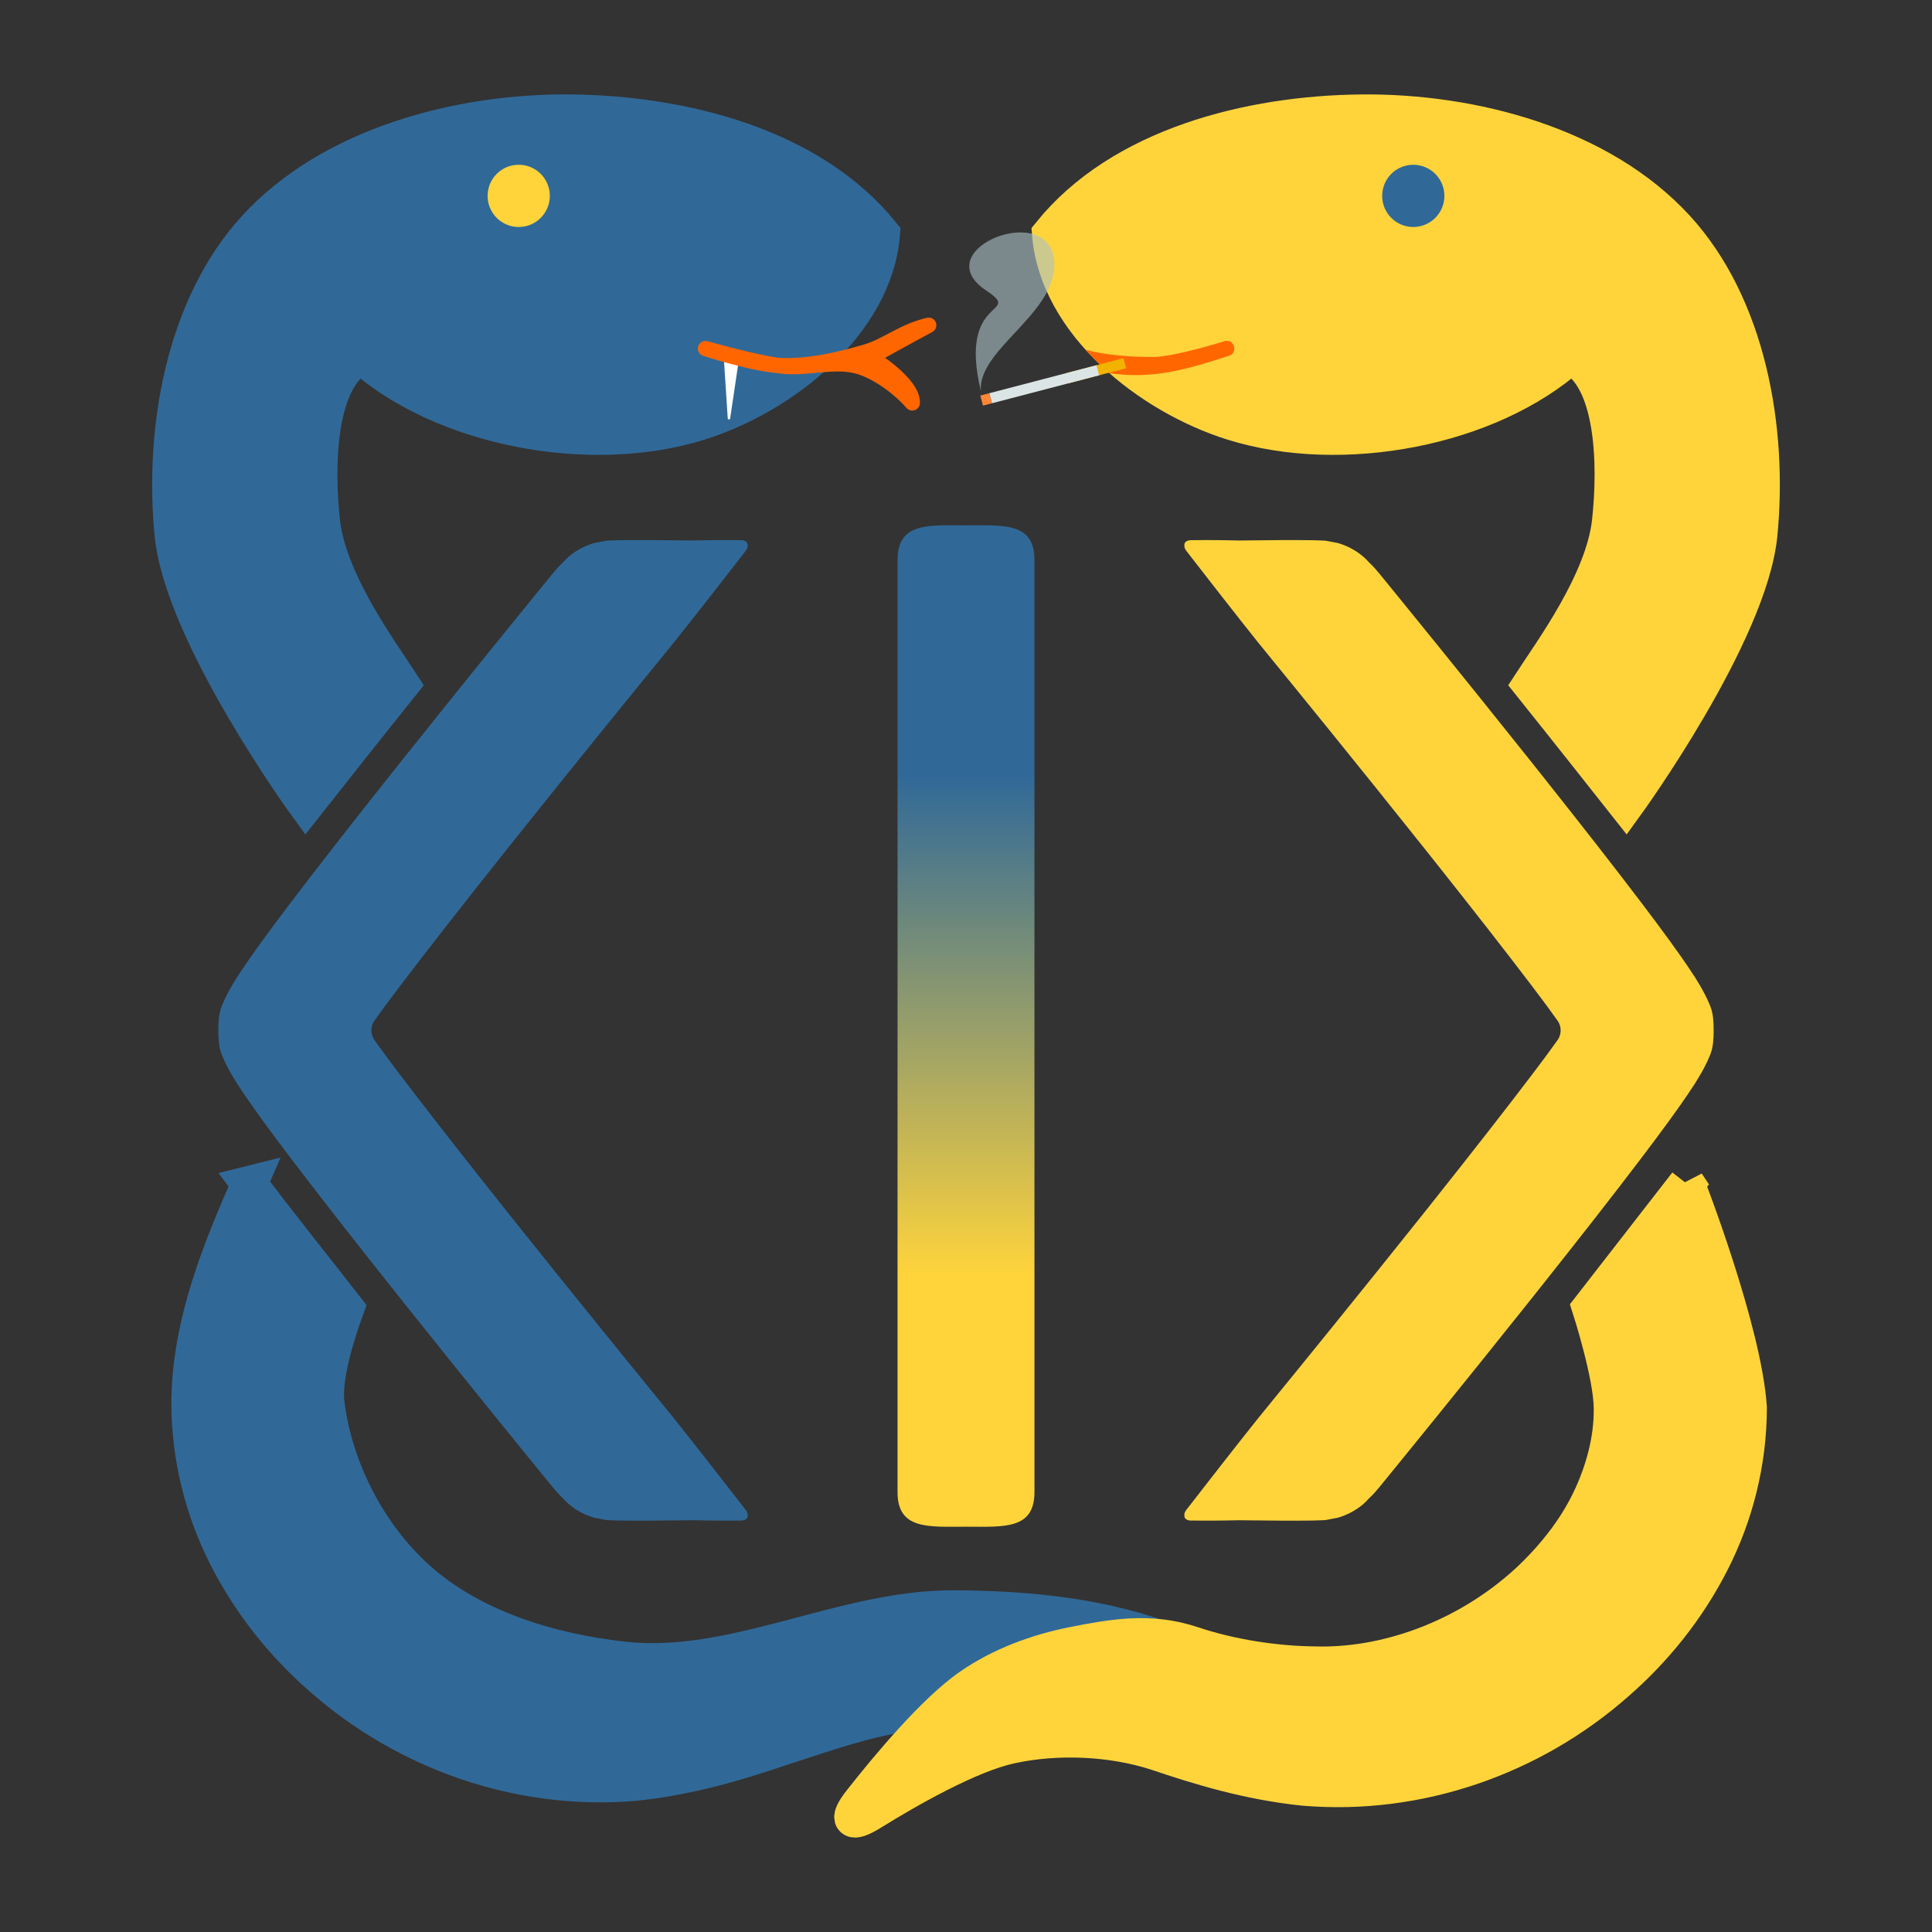 <?xml version="1.0" encoding="UTF-8" standalone="no"?>
<!-- Created with Inkscape (http://www.inkscape.org/) -->

<svg
   width="800"
   height="800"
   viewBox="0 0 211.667 211.667"
   version="1.1"
   id="svg5"
   inkscape:version="1.2.2 (b0a8486541, 2022-12-01)"
   sodipodi:docname="libsemigroups_pybind11_logo.svg"
   xml:space="preserve"
   xmlns:inkscape="http://www.inkscape.org/namespaces/inkscape"
   xmlns:sodipodi="http://sodipodi.sourceforge.net/DTD/sodipodi-0.dtd"
   xmlns:xlink="http://www.w3.org/1999/xlink"
   xmlns="http://www.w3.org/2000/svg"
   xmlns:svg="http://www.w3.org/2000/svg"><rect x="0" y="0" width="211.667" height="211.667" fill="#333333" stroke="none"/><sodipodi:namedview
     id="namedview7"
     pagecolor="#ffffff"
     bordercolor="#999999"
     borderopacity="1"
     inkscape:showpageshadow="0"
     inkscape:pageopacity="0"
     inkscape:pagecheckerboard="0"
     inkscape:deskcolor="#d1d1d1"
     inkscape:document-units="mm"
     showgrid="false"
     inkscape:zoom="0.81643871"
     inkscape:cx="887.39056"
     inkscape:cy="371.124"
     inkscape:window-width="1920"
     inkscape:window-height="1163"
     inkscape:window-x="0"
     inkscape:window-y="0"
     inkscape:window-maximized="1"
     inkscape:current-layer="layer1" /><defs
     id="defs2"><inkscape:path-effect
       effect="taper_stroke"
       id="path-effect10219"
       is_visible="true"
       lpeversion="1"
       stroke_width="1.2"
       attach_start="1.2"
       end_offset="0.1"
       start_smoothing="0.5"
       end_smoothing="0.5"
       jointype="extrapolated"
       start_shape="center"
       end_shape="center"
       miter_limit="100" /><inkscape:path-effect
       effect="spiro"
       id="path-effect10217"
       is_visible="true"
       lpeversion="1" /><linearGradient
       inkscape:collect="always"
       id="linearGradient930"><stop
         style="stop-color:#ffd43b;stop-opacity:1;"
         offset="0.25"
         id="stop926" /><stop
         style="stop-color:#306998;stop-opacity:1;"
         offset="0.75"
         id="stop928" /></linearGradient><linearGradient
       inkscape:collect="always"
       xlink:href="#linearGradient930"
       id="linearGradient932"
       x1="99.963"
       y1="159.913"
       x2="99.963"
       y2="50.189"
       gradientUnits="userSpaceOnUse"
       gradientTransform="translate(2.6754713e-5,6.575)" /></defs><g
     inkscape:groupmode="layer"
     id="layer2"
     inkscape:label="brackets"
     style="display:inline"
     transform="translate(-1.629,-1.394)"
     sodipodi:insensitive="true"><g
       id="g923"
       transform="translate(-0.46,9.281)"
       inkscape:label="braces"
       style="display:inline"><path
         id="path6827"
         style="color:#000000;fill:#306998;stroke-linecap:round;-inkscape-stroke:none"
         d="m 81.522,51.282 c -0.996,-7.83e-4 -2.207,0.016 -3.481,0.048 -3.069,-0.038 -6.278,-0.067 -8.213,-0.03 -0.728,0.014 -1.318,0.054 -1.318,0.054 l -1.298,0.246 c -1.045,0.295 -2.013,0.815 -2.838,1.521 -0.186,0.159 -0.395,0.376 -0.606,0.607 -0.437,0.398 -0.861,0.896 -1.155,1.255 -2.335,2.86 -9.216,11.306 -16.279,20.169 -0.455,0.571 -1.193,1.499 -1.647,2.071 -3.873,4.877 -7.699,9.758 -10.794,13.84 -0.441,0.582 -1.154,1.529 -1.59,2.115 -1.023,1.373 -1.934,2.622 -2.717,3.739 -0.42,0.598 -1.088,1.576 -1.482,2.192 -0.013,0.021 -0.026,0.041 -0.039,0.061 -0.393,0.616 -0.723,1.202 -0.771,1.288 -0.356,0.638 -0.901,1.701 -1.082,2.406 -0.054,0.211 -0.102,0.46 -0.137,0.761 -0.045,0.377 -0.065,0.877 -0.064,1.374 -0.002,0.497 0.019,0.998 0.064,1.375 0.036,0.3 0.083,0.549 0.137,0.76 0.181,0.705 0.726,1.769 1.082,2.407 0.048,0.086 0.378,0.672 0.771,1.288 0.013,0.021 0.026,0.041 0.039,0.061 0.394,0.615 1.062,1.593 1.482,2.192 0.783,1.117 1.694,2.367 2.717,3.739 0.437,0.586 1.149,1.532 1.59,2.115 3.094,4.083 6.921,8.963 10.794,13.84 0.454,0.572 1.192,1.499 1.647,2.071 7.063,8.864 13.943,17.31 16.279,20.17 0.293,0.359 0.717,0.855 1.154,1.253 0.212,0.231 0.421,0.45 0.607,0.609 0.825,0.706 1.793,1.225 2.838,1.52 l 1.298,0.246 c 0,3e-5 0.589,0.041 1.318,0.055 1.938,0.037 5.152,0.009 8.224,-0.03 2.134,0.052 4.035,0.051 5.216,0.035 0.497,-0.007 0.754,-0.236 0.731,-0.563 0.024,-0.175 -0.043,-0.387 -0.22,-0.615 -1.679,-2.166 -5.574,-7.18 -7.892,-10.068 -0.457,-0.57 -1.208,-1.487 -1.67,-2.053 -2.326,-2.848 -9.155,-11.233 -16.144,-20.003 -0.455,-0.571 -1.193,-1.499 -1.647,-2.071 -3.817,-4.807 -7.579,-9.608 -10.544,-13.518 -0.441,-0.582 -1.154,-1.528 -1.587,-2.117 -0.449,-0.61 -0.84,-1.153 -1.209,-1.671 -0.203,-0.284 -0.305,-0.654 -0.314,-1.027 0.009,-0.373 0.112,-0.743 0.314,-1.027 0.369,-0.517 0.76,-1.06 1.209,-1.67 0.433,-0.588 1.146,-1.535 1.587,-2.117 2.965,-3.91 6.727,-8.711 10.544,-13.518 0.454,-0.572 1.192,-1.499 1.647,-2.071 6.988,-8.77 13.818,-17.155 16.144,-20.003 0.462,-0.566 1.212,-1.482 1.67,-2.052 2.318,-2.888 6.213,-7.902 7.892,-10.068 0.177,-0.229 0.245,-0.441 0.22,-0.616 0.023,-0.326 -0.234,-0.555 -0.731,-0.562 -0.478,-0.006 -1.069,-0.012 -1.745,-0.012 z"
         inkscape:label="left brace" /><path
         id="path2602"
         style="color:#000000;fill:#ffd43b;fill-opacity:1;stroke-linecap:round;-inkscape-stroke:none"
         d="m 134.324,51.282 c 0.996,-7.83e-4 2.207,0.016 3.481,0.048 3.069,-0.038 6.278,-0.067 8.213,-0.03 0.728,0.014 1.318,0.054 1.318,0.054 l 1.298,0.246 c 1.045,0.295 2.013,0.815 2.838,1.521 0.186,0.159 0.395,0.376 0.606,0.607 0.437,0.398 0.861,0.896 1.155,1.255 2.335,2.86 9.216,11.306 16.279,20.169 0.455,0.571 1.193,1.499 1.647,2.071 3.873,4.877 7.699,9.758 10.794,13.84 0.441,0.582 1.154,1.529 1.59,2.115 1.023,1.373 1.934,2.622 2.717,3.739 0.42,0.598 1.088,1.576 1.482,2.192 0.013,0.021 0.026,0.041 0.039,0.061 0.393,0.616 0.723,1.202 0.771,1.288 0.356,0.638 0.901,1.701 1.082,2.406 0.054,0.211 0.102,0.46 0.137,0.761 0.045,0.377 0.065,0.877 0.064,1.374 0.002,0.497 -0.019,0.998 -0.064,1.375 -0.036,0.3 -0.083,0.549 -0.137,0.76 -0.18,0.705 -0.726,1.769 -1.082,2.407 -0.048,0.086 -0.378,0.672 -0.771,1.288 -0.013,0.021 -0.026,0.041 -0.039,0.061 -0.394,0.615 -1.062,1.593 -1.482,2.192 -0.783,1.117 -1.694,2.367 -2.717,3.739 -0.437,0.586 -1.149,1.532 -1.59,2.115 -3.094,4.083 -6.921,8.963 -10.794,13.84 -0.454,0.572 -1.192,1.499 -1.647,2.071 -7.063,8.864 -13.943,17.31 -16.279,20.17 -0.293,0.359 -0.717,0.855 -1.154,1.253 -0.212,0.231 -0.421,0.45 -0.607,0.609 -0.825,0.706 -1.793,1.225 -2.838,1.52 l -1.298,0.246 c 0,3e-5 -0.589,0.041 -1.318,0.055 -1.938,0.037 -5.152,0.009 -8.224,-0.03 -2.134,0.052 -4.035,0.051 -5.216,0.035 -0.497,-0.007 -0.754,-0.236 -0.731,-0.563 -0.025,-0.175 0.043,-0.387 0.22,-0.615 1.679,-2.166 5.574,-7.18 7.892,-10.068 0.457,-0.57 1.208,-1.487 1.67,-2.053 2.326,-2.848 9.155,-11.233 16.144,-20.003 0.455,-0.571 1.193,-1.499 1.647,-2.071 3.817,-4.807 7.579,-9.608 10.544,-13.518 0.441,-0.582 1.154,-1.528 1.587,-2.117 0.449,-0.61 0.84,-1.153 1.209,-1.671 0.203,-0.284 0.305,-0.654 0.314,-1.027 -0.009,-0.373 -0.112,-0.743 -0.314,-1.027 -0.369,-0.517 -0.76,-1.06 -1.209,-1.67 -0.433,-0.588 -1.146,-1.535 -1.587,-2.117 -2.965,-3.91 -6.727,-8.711 -10.544,-13.518 -0.454,-0.572 -1.192,-1.499 -1.647,-2.071 -6.988,-8.77 -13.818,-17.155 -16.144,-20.003 -0.462,-0.566 -1.212,-1.482 -1.67,-2.052 -2.318,-2.888 -6.213,-7.902 -7.892,-10.068 -0.177,-0.229 -0.245,-0.441 -0.22,-0.616 -0.023,-0.326 0.234,-0.555 0.731,-0.562 0.478,-0.006 1.069,-0.012 1.745,-0.012 z"
         inkscape:label="right brace" /></g><path
       style="color:#000000;display:inline;fill:url(#linearGradient932);fill-opacity:1;stroke-linecap:round;-inkscape-stroke:none"
       d="m 107.463,56.773 c 4.142,2e-6 7.5,-0.346 7.5,3.796 V 162.686 c 0,4.142 -3.358,3.796 -7.5,3.796 -4.142,0 -7.5,0.346 -7.5,-3.796 V 60.569 c 0,-4.142 3.358,-3.796 7.5,-3.796 z"
       id="path6890"
       sodipodi:nodetypes="sssssss"
       inkscape:label="bar"
       transform="translate(-2.1681806e-5,2.176)" /></g><g
     inkscape:groupmode="layer"
     id="layer3"
     inkscape:label="blue snake"
     style="display:inline"
     transform="translate(17.171,2.176)"><path
       id="path1018"
       style="display:inline;fill:#306998;fill-opacity:1;fill-rule:nonzero;stroke:#306998;stroke-width:3.969;stroke-linecap:round;stroke-dasharray:none;stroke-opacity:1"
       inkscape:label="bottom"
       d="m 28.943,128.936 c -2.956,6.802 -6.518,15.126 -6.555,23.971 v 5.2e-4 c 0.005,5.992 1.484,11.788 4.111,16.928 2.621,5.125 6.206,9.575 10.378,13.21 9.256,8.172 21.699,12.571 34.307,11.489 5.995,-0.626 11.331,-2.244 16.104,-3.865 4.81,-1.552 9.141,-3.091 13.172,-3.647 8.832,-1.36 37.828,-2.954 44.829,2.598 0.238,-2.733 -9.263,-8.014 -14.844,-10.257 -7.637,-3.07 -16.148,-3.905 -24.379,-3.928 -12.192,-0.034 -24.024,6.963 -36.141,5.617 -8.056,-0.895 -16.605,-3.486 -22.621,-8.917 -5.339,-4.82 -9.032,-12.026 -9.918,-19.164 -0.364,-2.934 1.191,-7.757 2.162,-10.412 -3.643,-4.666 -7.391,-9.34 -10.606,-13.623 z"
       sodipodi:nodetypes="cssccccccscssscc"
       transform="translate(-18.8,-1.394)" /><path
       id="path1137"
       style="display:inline;fill:#306998;fill-opacity:1;fill-rule:nonzero;stroke:#306998;stroke-width:3.969;stroke-linecap:round;stroke-dasharray:none;stroke-opacity:1"
       inkscape:label="top"
       d="M 64.179,11.549 C 51.918,11.419 37.921,15.148 29.632,24.184 21.797,32.726 19.424,46.213 20.546,57.75 c 1.065,10.951 14.603,29.602 14.603,29.602 0,0 6.965,-8.82 10.463,-13.18 -2.326,-3.583 -7.979,-11.215 -8.709,-17.771 -0.69,-6.201 -0.491,-15.857 4.339,-18.207 8.875,7.925 24.989,11.046 36.981,7.297 C 87.376,42.628 97.462,34.645 98.249,24.836 90.458,15.178 76.368,11.679 64.179,11.549 Z"
       sodipodi:nodetypes="aaaccacaca"
       transform="translate(-18.8,-1.394)" /><path
       id="path2874"
       style="display:inline;fill:#ffd43b;fill-opacity:1;stroke-width:15;stroke-linecap:round"
       inkscape:label="eye"
       d="m 61.866,20.679 a 3.407,3.407 0 0 1 -3.407,3.407 3.407,3.407 0 0 1 -3.407,-3.407 3.407,3.407 0 0 1 3.407,-3.407 3.407,3.407 0 0 1 3.407,3.407 z"
       transform="translate(-18.8,-1.394)" /><path
       style="display:inline;fill:#ffffff;stroke:#ffffff;stroke-width:0.265px;stroke-linecap:round;stroke-linejoin:round;stroke-opacity:1"
       d="m 62.262,37.064 0.43,6.585 0.93,-6.264 z"
       id="path4212" /><path
       id="path8946"
       style="display:inline;fill:none;fill-opacity:1;stroke:#ff6600;stroke-width:1.676;stroke-linecap:round;stroke-linejoin:round;stroke-dasharray:none;stroke-opacity:1"
       d="m 103.376,34.85 c -2.95,0.698 -4.537,2.253 -6.958,2.95 -2.97,0.856 -6.065,1.571 -9.154,1.477 -2.848,-0.086 -8.341,-1.87 -8.341,-1.87 0,0 5.521,1.575 8.36,1.912 2.846,0.338 5.866,-0.77 8.597,0.101 2.2,0.701 4.552,2.593 5.695,3.942 0.071,-2.197 -4.578,-5.011 -4.578,-5.011 0,0 4.443,-2.473 6.379,-3.501 z"
       sodipodi:nodetypes="caacaacccc"
       inkscape:label="tongue"
       transform="translate(-18.8,-1.394)" /></g><g
     inkscape:label="yellow snake"
     inkscape:groupmode="layer"
     id="layer1"
     style="display:inline"
     transform="translate(-1.629,0.782)"><path
       id="path6518"
       style="display:inline;fill:#ffd43b;fill-opacity:1;fill-rule:nonzero;stroke:#ffd43b;stroke-width:3.969;stroke-linecap:round;stroke-dasharray:none;stroke-opacity:1"
       inkscape:label="bottom"
       d="M 186.416,128.889 175.836,142.505 c 0,0 2.37,7.339 2.385,10.995 0.046,3.459 -0.926,6.991 -2.437,10.118 -1.62,3.354 -4.052,6.359 -6.764,8.889 -6.9,6.322 -15.737,9.306 -23.338,9.074 -4.245,-0.04 -9.151,-0.767 -13.463,-2.213 -4.554,-1.527 -8.73,-0.784 -12.972,0.055 -4.022,0.795 -8.034,2.28 -11.393,4.63 -3.851,2.695 -8.834,8.639 -11.908,12.552 -1.6,2.036 -1.099,2.555 1.102,1.193 4.183,-2.588 10.8,-6.357 15.309,-7.337 5.205,-1.131 11.153,-0.815 15.963,0.736 4.773,1.621 10.109,3.239 16.104,3.865 12.608,1.082 25.051,-3.317 34.307,-11.489 4.173,-3.635 7.757,-8.085 10.378,-13.21 2.628,-5.14 4.106,-10.935 4.111,-16.928 v -5.2e-4 c -0.559,-8.511 -6.805,-24.547 -6.805,-24.547 z"
       sodipodi:nodetypes="ccccccssssssccccscc" /><path
       id="path3486"
       style="display:inline;fill:#ffd43b;fill-opacity:1;fill-rule:nonzero;stroke:#ffd43b;stroke-width:3.969;stroke-linecap:round;stroke-dasharray:none;stroke-opacity:1"
       inkscape:label="top"
       d="m 150.746,11.549 c 12.261,-0.13 26.259,3.599 34.547,12.635 7.835,8.542 10.208,22.029 9.086,33.565 -1.065,10.951 -14.603,29.602 -14.603,29.602 0,0 -6.965,-8.82 -10.463,-13.18 2.326,-3.583 7.979,-11.215 8.709,-17.771 0.69,-6.201 0.491,-15.857 -4.339,-18.207 -8.875,7.925 -24.989,11.046 -36.981,7.297 -9.152,-2.862 -19.238,-10.844 -20.025,-20.654 7.791,-9.657 21.881,-13.157 34.07,-13.286 z"
       sodipodi:nodetypes="aaaccacaca" /><path
       id="path3480"
       style="display:inline;fill:#306998;fill-opacity:1;stroke-width:15;stroke-linecap:round"
       inkscape:label="eye"
       d="m 153.059,20.679 a 3.407,3.407 0 0 0 3.407,3.407 3.407,3.407 0 0 0 3.407,-3.407 3.407,3.407 0 0 0 -3.407,-3.407 3.407,3.407 0 0 0 -3.407,3.407 z" /><path
       id="path3780"
       style="color:#000000;fill:#ff6600;stroke-linecap:round;stroke-linejoin:round;-inkscape-stroke:none"
       d="m 120.564,37.534 c 0.043,0.047 0.136,0.147 0.179,0.194 0.117,0.127 0.234,0.252 0.353,0.377 0.119,0.125 0.239,0.249 0.36,0.372 0.121,0.123 0.243,0.245 0.366,0.366 0.123,0.121 0.247,0.241 0.372,0.36 0.125,0.119 0.251,0.237 0.378,0.354 0.127,0.117 0.255,0.233 0.383,0.348 0.078,0.07 0.157,0.138 0.236,0.207 2.044,0.26 3.589,0.26 5.364,0.046 2.621,-0.316 5.096,-1.126 7.677,-1.946 2.4e-4,-7.7e-5 0.029,-0.008 0.029,-0.008 1.068,-0.326 0.58,-1.93 -0.488,-1.604 0,0 -4.936,1.556 -7.494,1.719 -2.562,0.056 -5.683,-0.215 -7.715,-0.785 z"
       sodipodi:nodetypes="cssssssscaccccc"
       inkscape:label="mouth" /><path
       fill="#f2b200"
       d="m 124.709,38.461 -6.368,1.663 0.288,1.103 6.368,-1.663 z"
       id="path7636"
       style="stroke-width:0.144" /><path
       fill="#dce5e5"
       d="m 121.759,39.231 -11.747,3.068 0.288,1.103 11.747,-3.068 z"
       id="path7638"
       style="stroke-width:0.17" /><path
       fill="#ff8736"
       d="m 110.013,42.299 -0.98,0.256 0.288,1.103 0.98,-0.256 z"
       id="path7640"
       style="stroke-width:0.144" /><path
       d="m 109.677,31.048 c 4.17,2.768 -3.146,0.416 -0.588,10.994 -0.334,-4.468 7.936,-8.299 8.055,-13.708 0.174,-7.486 -14.358,-1.871 -7.467,2.714 z"
       fill="#abc2c6"
       id="path7642"
       style="stroke-width:0.253;opacity:0.604" /></g></svg>
